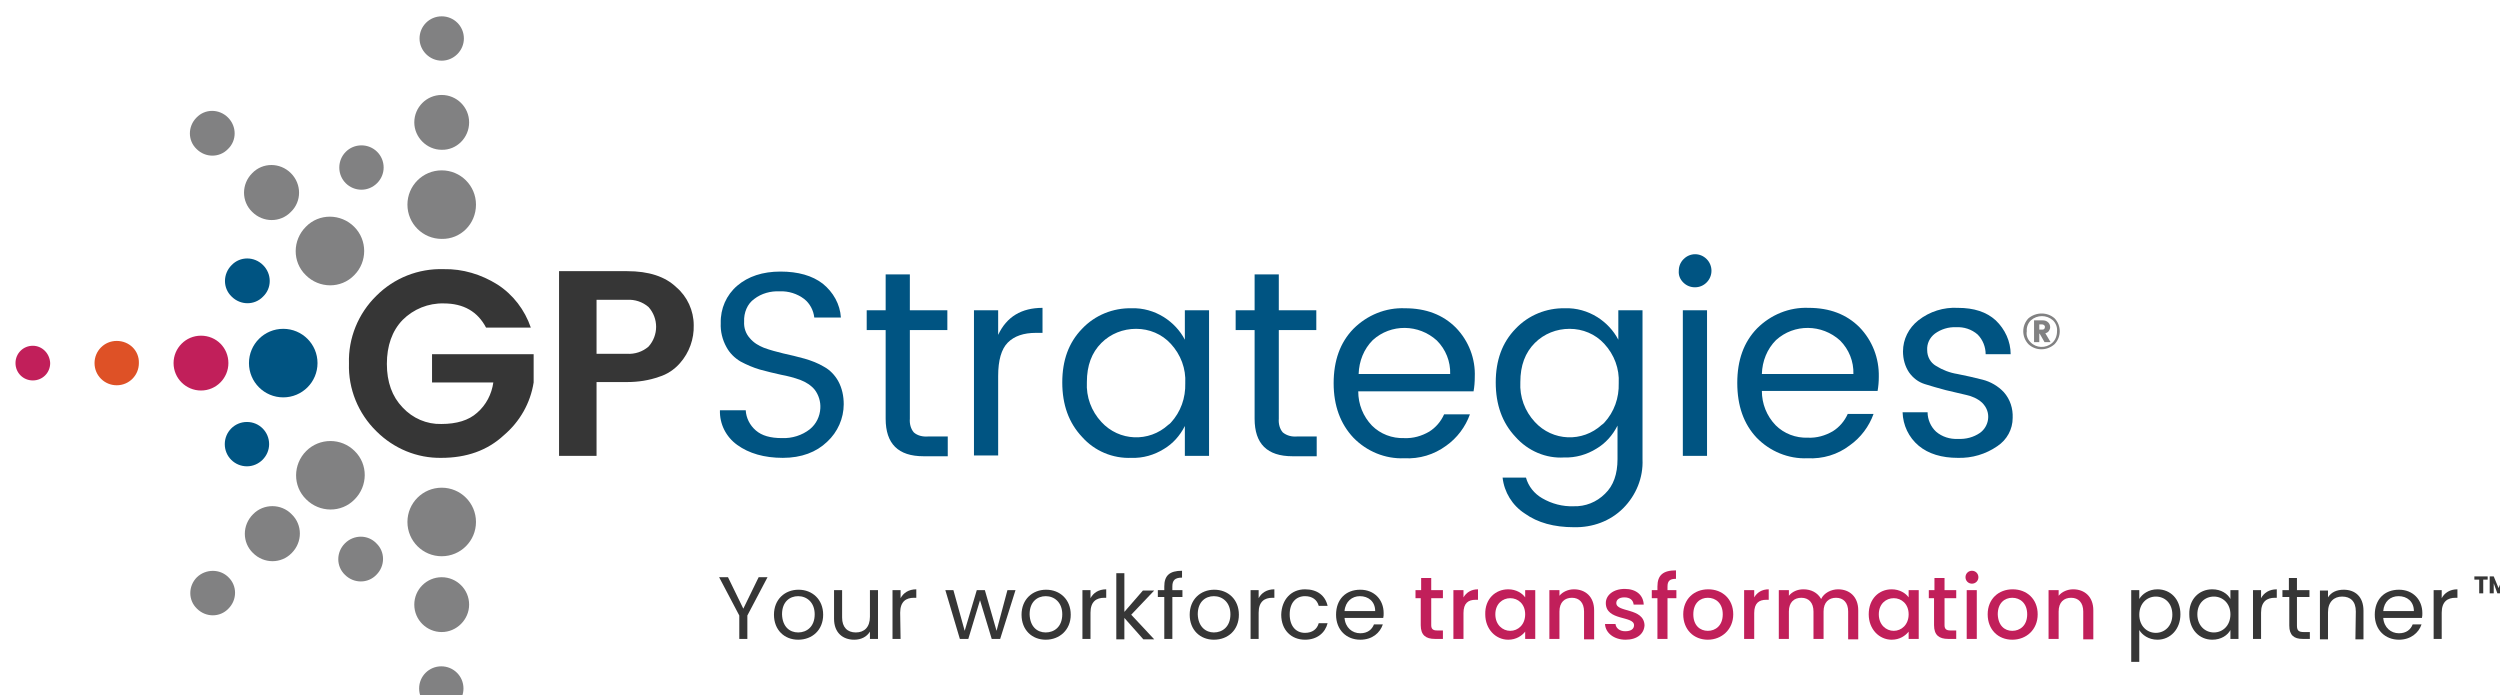 <?xml version="1.0" encoding="UTF-8" standalone="no"?>
<!-- Generator: Adobe Illustrator 24.1.2, SVG Export Plug-In . SVG Version: 6.00 Build 0)  -->

<svg
   xmlns:dc="http://purl.org/dc/elements/1.1/"
   xmlns:cc="http://creativecommons.org/ns#"
   xmlns:rdf="http://www.w3.org/1999/02/22-rdf-syntax-ns#"
   xmlns:svg="http://www.w3.org/2000/svg"
   xmlns="http://www.w3.org/2000/svg"
   xmlns:sodipodi="http://sodipodi.sourceforge.net/DTD/sodipodi-0.dtd"
   xmlns:inkscape="http://www.inkscape.org/namespaces/inkscape"
   version="1.1"
   id="Layer_1"
   x="0px"
   y="0px"
   viewBox="0 0 620 172.4"
   style="enable-background:new 0 0 620 172.4;"
   xml:space="preserve"
   sodipodi:docname="GP_Strategies_logo_2021.svg"
   inkscape:version="0.92.3 (2405546, 2018-03-11)"><defs
   id="defs153" /><sodipodi:namedview
   pagecolor="#ffffff"
   bordercolor="#666666"
   borderopacity="1"
   objecttolerance="10"
   gridtolerance="10"
   guidetolerance="10"
   inkscape:pageopacity="0"
   inkscape:pageshadow="2"
   inkscape:window-width="1920"
   inkscape:window-height="1017"
   id="namedview151"
   showgrid="false"
   inkscape:zoom="0.50645161"
   inkscape:cx="310"
   inkscape:cy="86.199997"
   inkscape:window-x="-8"
   inkscape:window-y="-8"
   inkscape:window-maximized="1"
   inkscape:current-layer="Layer_1" />
<style
   type="text/css"
   id="style2">
	.st0{fill:#005482;}
	.st1{fill:#C11F5A;}
	.st2{fill:#DE5126;}
	.st3{fill:#818182;}
	.st4{fill:#363636;}
</style>
<g
   id="Layer_2_1_"
   transform="translate(3.643,3.949)">
	<g
   id="Layer_1-2">
		<path
   class="st0"
   d="m 66.6,77.6 c -4.7,0 -8.5,3.8 -8.5,8.5 0,4.7 3.8,8.5 8.5,8.5 4.7,0 8.5,-3.8 8.5,-8.5 v 0 c 0,-4.7 -3.8,-8.5 -8.5,-8.5 z"
   id="path4"
   inkscape:connector-curvature="0"
   style="fill:#005482" />
		<path
   class="st1"
   d="m 46.2,79.3 c -3.8,0 -6.8,3.1 -6.8,6.8 0,3.8 3.1,6.8 6.8,6.8 3.8,0 6.8,-3.1 6.8,-6.8 v 0 c 0,-3.8 -3,-6.8 -6.8,-6.8 z"
   id="path6"
   inkscape:connector-curvature="0"
   style="fill:#c11f5a" />
		<path
   class="st2"
   d="m 25.3,80.6 c -3.1,0 -5.5,2.5 -5.5,5.5 0,3.1 2.5,5.5 5.5,5.5 3.1,0 5.5,-2.5 5.5,-5.5 v 0 C 30.9,83 28.4,80.6 25.3,80.6 Z"
   id="path8"
   inkscape:connector-curvature="0"
   style="fill:#de5126" />
		<path
   class="st1"
   d="m 4.5,81.8 c -2.4,0 -4.3,1.9 -4.3,4.3 0,2.4 1.9,4.3 4.3,4.3 2.4,0 4.3,-1.9 4.3,-4.3 v 0 C 8.7,83.7 6.8,81.8 4.5,81.8 Z"
   id="path10"
   inkscape:connector-curvature="0"
   style="fill:#c11f5a" />
		<path
   class="st0"
   d="m 61.6,61.8 c -2.2,-2.2 -5.7,-2.2 -7.8,0 -2.2,2.2 -2.2,5.7 0,7.8 2.2,2.2 5.7,2.2 7.8,0 2.2,-2.1 2.2,-5.6 0,-7.8 z"
   id="path12"
   inkscape:connector-curvature="0"
   style="fill:#005482" />
		<path
   class="st0"
   d="m 57.6,100.7 c -3.1,0 -5.5,2.5 -5.5,5.5 0,3.1 2.5,5.5 5.5,5.5 3,0 5.5,-2.5 5.5,-5.5 0,-3 -2.4,-5.5 -5.5,-5.5 z"
   id="path14"
   inkscape:connector-curvature="0"
   style="fill:#005482" />
		<path
   class="st3"
   d="m 114.4,46.8 c 0,-4.7 -3.8,-8.5 -8.5,-8.5 -4.7,0 -8.5,3.8 -8.5,8.5 0,4.7 3.8,8.5 8.5,8.5 v 0 c 4.7,0.1 8.5,-3.7 8.5,-8.5 0,0.1 0,0.1 0,0 z"
   id="path16"
   inkscape:connector-curvature="0"
   style="fill:#818182" />
		<path
   class="st3"
   d="m 84.2,52.3 c -3.3,-3.3 -8.7,-3.4 -12,0 -3.3,3.3 -3.4,8.7 0,12 3.3,3.3 8.7,3.4 12,0 v 0 c 3.3,-3.3 3.3,-8.7 0,-12 z"
   id="path18"
   inkscape:connector-curvature="0"
   style="fill:#818182" />
		<path
   class="st3"
   d="m 72.3,107.9 c -3.3,3.3 -3.4,8.7 0,12 3.3,3.3 8.7,3.4 12,0 3.3,-3.3 3.4,-8.7 0,-12 v 0 c -3.3,-3.3 -8.7,-3.3 -12,0 z"
   id="path20"
   inkscape:connector-curvature="0"
   style="fill:#818182" />
		<path
   class="st3"
   d="m 97.4,125.5 c 0,4.7 3.8,8.5 8.5,8.5 4.7,0 8.5,-3.8 8.5,-8.5 0,-4.7 -3.8,-8.5 -8.5,-8.5 v 0 c -4.7,0 -8.5,3.8 -8.5,8.5 z"
   id="path22"
   inkscape:connector-curvature="0"
   style="fill:#818182" />
		<path
   class="st3"
   d="m 99.1,146 c 0,3.8 3.1,6.8 6.8,6.8 3.7,0 6.8,-3.1 6.8,-6.8 0,-3.8 -3.1,-6.8 -6.8,-6.8 -3.7,0 -6.8,3 -6.8,6.8 z"
   id="path24"
   inkscape:connector-curvature="0"
   style="fill:#818182" />
		<path
   class="st3"
   d="m 100.3,166.8 c 0,3.1 2.5,5.5 5.5,5.5 3.1,0 5.5,-2.5 5.5,-5.5 0,-3.1 -2.5,-5.5 -5.5,-5.5 v 0 c -3,0 -5.5,2.4 -5.5,5.5 z"
   id="path26"
   inkscape:connector-curvature="0"
   style="fill:#818182" />
		<path
   class="st3"
   d="m 112.7,26.4 c 0,-3.8 -3.1,-6.8 -6.8,-6.8 -3.8,0 -6.8,3.1 -6.8,6.8 0,3.7 3.1,6.8 6.8,6.8 3.7,0.1 6.8,-3 6.8,-6.8 z"
   id="path28"
   inkscape:connector-curvature="0"
   style="fill:#818182" />
		<path
   class="st3"
   d="m 91.5,37.6 c 0,-3.1 -2.5,-5.5 -5.5,-5.5 -3.1,0 -5.5,2.5 -5.5,5.5 0,3.1 2.5,5.5 5.5,5.5 3,0 5.5,-2.5 5.5,-5.5 z"
   id="path30"
   inkscape:connector-curvature="0"
   style="fill:#818182" />
		<path
   class="st3"
   d="m 111.4,5.6 c 0,-3.1 -2.5,-5.5 -5.5,-5.5 -3.1,0 -5.5,2.5 -5.5,5.5 0,3 2.5,5.5 5.5,5.5 3,0 5.5,-2.5 5.5,-5.5 z"
   id="path32"
   inkscape:connector-curvature="0"
   style="fill:#818182" />
		<path
   class="st3"
   d="m 68.5,39 c -2.7,-2.7 -7,-2.7 -9.6,0 -2.7,2.7 -2.7,7 0,9.6 2.7,2.7 7,2.7 9.6,0 v 0 c 2.7,-2.6 2.7,-6.9 0,-9.6 z"
   id="path34"
   inkscape:connector-curvature="0"
   style="fill:#818182" />
		<path
   class="st3"
   d="m 52.9,25.2 c -2.2,-2.2 -5.7,-2.2 -7.8,0 -2.2,2.2 -2.2,5.7 0,7.8 2.2,2.2 5.7,2.2 7.8,0 v 0 c 2.2,-2.1 2.2,-5.6 0,-7.8 0,0.1 0,0 0,0 z"
   id="path36"
   inkscape:connector-curvature="0"
   style="fill:#818182" />
		<path
   class="st3"
   d="m 59.1,123.6 c -2.7,2.7 -2.7,7 0,9.6 2.7,2.7 7,2.7 9.6,0 2.7,-2.7 2.7,-7 0,-9.6 -2.6,-2.7 -7,-2.7 -9.6,0 z"
   id="path38"
   inkscape:connector-curvature="0"
   style="fill:#818182" />
		<path
   class="st3"
   d="m 45.2,139.2 c -2.2,2.2 -2.2,5.7 0,7.8 2.2,2.2 5.7,2.2 7.8,0 2.2,-2.2 2.2,-5.7 0,-7.8 v 0 c -2.1,-2.1 -5.6,-2.1 -7.8,0 z"
   id="path40"
   inkscape:connector-curvature="0"
   style="fill:#818182" />
		<path
   class="st3"
   d="m 81.9,130.8 c -2.2,2.2 -2.2,5.7 0,7.8 2.2,2.2 5.7,2.2 7.8,0 2.2,-2.2 2.2,-5.7 0,-7.8 v 0 c -2.1,-2.2 -5.6,-2.2 -7.8,0 0.1,0 0.1,0 0,0 z"
   id="path42"
   inkscape:connector-curvature="0"
   style="fill:#818182" />
		<path
   class="st4"
   d="m 89.7,103 c -4.5,-4.4 -7,-10.5 -6.8,-16.8 -0.2,-6.3 2.3,-12.4 6.8,-16.8 4.4,-4.4 10.4,-6.8 16.7,-6.6 4.7,-0.1 9.3,1.3 13.3,3.8 3.9,2.5 6.8,6.3 8.3,10.7 h -11.1 c -2.1,-4 -5.6,-6 -10.5,-6 -3.8,-0.1 -7.5,1.4 -10.2,4.1 -2.6,2.7 -3.9,6.4 -3.9,10.9 0,4.5 1.3,8.1 3.9,10.8 2.5,2.7 6,4.2 9.6,4.1 3.8,0 6.8,-0.9 8.9,-2.8 2.2,-1.9 3.6,-4.6 4,-7.5 h -15.2 v -7 h 25.2 v 7 c -0.8,5.1 -3.4,9.7 -7.4,13.1 -4.1,3.8 -9.3,5.6 -15.5,5.6 -6,0.1 -11.8,-2.3 -16.1,-6.6 z"
   id="path44"
   inkscape:connector-curvature="0"
   style="fill:#363636" />
		<path
   class="st4"
   d="m 165,86.1 c -1.4,1.6 -3.2,2.8 -5.2,3.4 -2.5,0.9 -5.2,1.3 -7.9,1.3 h -7.6 v 18.3 H 135 V 63.3 h 16.9 c 5.3,0 9.4,1.3 12.2,4 2.7,2.3 4.3,5.8 4.3,9.4 0.1,3.4 -1.1,6.8 -3.4,9.4 z m -20.7,-2.3 h 7.6 c 1.9,0.1 3.8,-0.5 5.3,-1.8 2.5,-2.8 2.5,-7 0,-9.8 -1.5,-1.3 -3.4,-1.9 -5.3,-1.8 h -7.6 z"
   id="path46"
   inkscape:connector-curvature="0"
   style="fill:#363636" />
		<path
   class="st0"
   d="m 180.9,75.8 c -0.1,1.5 0.4,3 1.4,4.1 0.9,1.1 2.2,1.9 3.5,2.4 1.6,0.6 3.2,1 4.8,1.4 1.8,0.4 3.5,0.8 5.3,1.3 1.7,0.5 3.3,1.1 4.8,2 1.5,0.8 2.7,2.1 3.5,3.5 1,1.8 1.4,3.8 1.4,5.8 0,3.5 -1.5,6.9 -4.1,9.3 -2.7,2.6 -6.4,4 -11,4 -4.6,0 -8.4,-1.1 -11.3,-3.2 -2.8,-2 -4.4,-5.2 -4.3,-8.6 h 6.4 c 0.1,1.9 1,3.7 2.5,5 1.5,1.3 3.6,1.9 6.5,1.9 2.5,0.1 5,-0.7 6.9,-2.2 1.6,-1.3 2.5,-3.2 2.6,-5.2 0.1,-1.6 -0.4,-3.3 -1.4,-4.6 -0.9,-1.1 -2.2,-1.9 -3.5,-2.4 -1.6,-0.6 -3.2,-1 -4.8,-1.3 -1.8,-0.4 -3.5,-0.8 -5.3,-1.3 -1.7,-0.5 -3.3,-1.2 -4.8,-2 -1.5,-0.9 -2.7,-2.1 -3.5,-3.6 -1,-1.8 -1.5,-3.9 -1.4,-5.9 -0.1,-3.6 1.4,-7 4.1,-9.3 2.7,-2.3 6.3,-3.5 10.7,-3.5 4.4,0 7.9,1 10.5,3 2.6,2.1 4.3,5.1 4.5,8.4 h -6.6 c -0.2,-1.8 -1.1,-3.5 -2.5,-4.6 -1.7,-1.3 -3.9,-2 -6.1,-1.9 -2.2,-0.1 -4.5,0.5 -6.3,1.9 -1.7,1.2 -2.6,3.4 -2.5,5.6 z"
   id="path48"
   inkscape:connector-curvature="0"
   style="fill:#005482" />
		<path
   class="st0"
   d="m 226.5,104.3 h 4.9 v 4.9 h -6 c -6.3,0 -9.4,-3.1 -9.4,-9.3 v -22 h -4.7 V 73 h 4.7 v -8.9 h 6 V 73 h 9.3 v 4.9 H 222 v 22 c -0.1,1.2 0.2,2.5 1,3.4 0.9,0.8 2.2,1.1 3.5,1 z"
   id="path50"
   inkscape:connector-curvature="0"
   style="fill:#005482" />
		<path
   class="st0"
   d="m 243.9,73 v 6.1 c 2.1,-4.5 5.8,-6.7 11,-6.7 v 6.2 h -1.6 c -3.1,0 -5.4,0.8 -7,2.4 -1.6,1.6 -2.4,4.4 -2.4,8.3 V 109 h -6 V 73 Z"
   id="path52"
   inkscape:connector-curvature="0"
   style="fill:#005482" />
		<path
   class="st0"
   d="m 264.7,104.4 c -3.3,-3.5 -4.9,-8 -4.9,-13.5 0,-5.5 1.6,-9.9 4.9,-13.3 3.2,-3.4 7.7,-5.2 12.3,-5.1 2.8,-0.1 5.6,0.7 8,2.2 2.2,1.4 4,3.3 5.2,5.6 V 73 h 6 v 36.1 h -6 v -7.4 c -1.2,2.4 -3,4.4 -5.2,5.7 -2.4,1.5 -5.2,2.3 -8,2.2 -4.7,0.2 -9.2,-1.7 -12.3,-5.2 z m 22,-3.5 c 2.5,-2.7 3.7,-6.2 3.6,-9.8 0.2,-3.6 -1.1,-7.1 -3.6,-9.8 -2.2,-2.4 -5.3,-3.7 -8.6,-3.7 -3.2,0 -6.3,1.2 -8.6,3.5 -2.4,2.4 -3.6,5.6 -3.6,9.7 -0.2,3.7 1.1,7.2 3.6,9.9 4.4,4.8 11.8,5.1 16.6,0.7 0.2,-0.1 0.4,-0.3 0.6,-0.5 z"
   id="path54"
   inkscape:connector-curvature="0"
   style="fill:#005482" />
		<path
   class="st0"
   d="m 318,104.3 h 4.9 v 4.9 h -6 c -6.3,0 -9.4,-3.1 -9.4,-9.3 v -22 h -4.7 V 73 h 4.7 v -8.9 h 6 V 73 h 9.3 v 4.9 h -9.3 v 22 c -0.1,1.2 0.2,2.5 1,3.4 1,0.8 2.2,1.1 3.5,1 z"
   id="path56"
   inkscape:connector-curvature="0"
   style="fill:#005482" />
		<path
   class="st0"
   d="m 344.6,109.7 c -4.7,0.2 -9.3,-1.7 -12.6,-5.1 -3.2,-3.4 -4.9,-7.9 -4.9,-13.5 0,-5.6 1.6,-10.1 4.9,-13.5 3.4,-3.4 8,-5.3 12.8,-5.1 5.2,0 9.4,1.6 12.6,4.8 3.2,3.3 4.9,7.7 4.7,12.3 0,1.2 -0.1,2.4 -0.3,3.5 h -28.6 c 0,3.2 1.2,6.2 3.4,8.5 2.1,2.1 5,3.2 8,3.1 2.2,0.1 4.3,-0.5 6.2,-1.6 1.6,-1 2.9,-2.5 3.7,-4.3 h 6.4 c -1.1,3.1 -3.2,5.9 -5.9,7.8 -3,2.2 -6.6,3.3 -10.4,3.1 z m 8.1,-29.2 c -4.5,-4.1 -11.4,-4.2 -15.9,-0.1 -2.2,2.2 -3.4,5.2 -3.5,8.4 H 356 c 0.1,-3.1 -1.1,-6.1 -3.3,-8.3 z"
   id="path58"
   inkscape:connector-curvature="0"
   style="fill:#005482" />
		<path
   class="st0"
   d="m 372.2,104.4 c -3.3,-3.5 -4.9,-8 -4.9,-13.5 0,-5.5 1.6,-9.9 4.9,-13.3 3.2,-3.4 7.7,-5.2 12.3,-5.1 2.8,-0.1 5.6,0.7 8,2.2 2.2,1.4 4,3.3 5.2,5.6 V 73 h 6 v 37 c 0.2,4.5 -1.6,8.9 -4.8,12.1 -3.2,3.2 -7.6,4.8 -12.2,4.7 -4.9,0 -9,-1.1 -12.2,-3.4 -3.1,-2 -5.1,-5.3 -5.5,-8.9 h 5.8 c 0.6,2.2 2.1,4 4,5.1 2.4,1.4 5.1,2.1 7.8,2 2.9,0.1 5.7,-1 7.8,-3.1 2.1,-2 3.1,-4.9 3.1,-8.6 v -8.3 c -1.2,2.4 -3,4.4 -5.2,5.7 -2.4,1.5 -5.2,2.3 -8,2.2 -4.5,0.3 -9,-1.6 -12.1,-5.1 z m 22,-3.5 c 2.5,-2.7 3.7,-6.2 3.6,-9.8 0.2,-3.6 -1.1,-7.1 -3.6,-9.8 -2.2,-2.4 -5.3,-3.7 -8.6,-3.7 -3.2,0 -6.3,1.2 -8.6,3.5 -2.4,2.4 -3.6,5.6 -3.6,9.7 -0.2,3.7 1.1,7.2 3.6,9.9 4.4,4.8 11.8,5.1 16.6,0.7 0.2,-0.1 0.4,-0.3 0.6,-0.5 z"
   id="path60"
   inkscape:connector-curvature="0"
   style="fill:#005482" />
		<path
   class="st0"
   d="m 419.6,66.1 c -0.8,0.8 -1.8,1.2 -2.9,1.2 -1.1,0 -2.1,-0.4 -2.9,-1.2 -0.8,-0.8 -1.2,-1.8 -1.1,-2.9 0,-1.1 0.4,-2.1 1.2,-2.9 1.6,-1.6 4.1,-1.6 5.7,0 1.6,1.6 1.6,4.2 0,5.8 z m -5.9,43 V 73 h 6 v 36.1 z"
   id="path62"
   inkscape:connector-curvature="0"
   style="fill:#005482" />
		<path
   class="st0"
   d="m 444.6,109.7 c -4.7,0.2 -9.3,-1.7 -12.6,-5.1 -3.2,-3.4 -4.8,-7.9 -4.8,-13.6 0,-5.6 1.6,-10.1 4.9,-13.5 3.4,-3.4 8,-5.3 12.8,-5.1 5.2,0 9.4,1.6 12.6,4.8 3.2,3.3 4.9,7.7 4.8,12.3 0,1.2 -0.1,2.4 -0.3,3.5 h -28.7 c 0,3.2 1.2,6.2 3.4,8.5 2.1,2.1 5,3.2 8,3.1 2.2,0.1 4.3,-0.5 6.2,-1.6 1.6,-1 2.9,-2.5 3.7,-4.3 h 6.4 c -1.1,3.1 -3.2,5.9 -5.9,7.8 -3,2.3 -6.7,3.4 -10.5,3.2 z m 8.1,-29.2 c -4.5,-4.1 -11.4,-4.2 -15.9,-0.1 -2.2,2.2 -3.4,5.2 -3.5,8.4 H 456 c 0.1,-3.1 -1.1,-6.1 -3.3,-8.3 z"
   id="path64"
   inkscape:connector-curvature="0"
   style="fill:#005482" />
		<path
   class="st0"
   d="m 468.3,83.2 c 0,-3 1.4,-5.8 3.8,-7.7 2.8,-2.2 6.3,-3.3 9.8,-3.1 4,0 7.1,1 9.4,3.1 2.3,2.2 3.7,5.2 3.7,8.4 h -6.2 c 0,-1.8 -0.7,-3.6 -2,-4.9 -1.5,-1.3 -3.4,-1.9 -5.3,-1.8 -1.9,-0.1 -3.8,0.5 -5.3,1.6 -1.3,1 -2,2.5 -1.9,4.1 0,1.6 0.8,3.1 2.2,3.9 1.6,1 3.4,1.7 5.3,2 2.1,0.4 4.2,0.9 6.2,1.4 2,0.5 3.9,1.6 5.3,3.1 1.6,1.8 2.3,4.1 2.2,6.4 0,2.8 -1.4,5.4 -3.8,7 -2.9,2 -6.3,3 -9.8,2.9 -4,0 -7.3,-1 -9.7,-3 -2.5,-2.1 -3.9,-5.1 -4,-8.3 h 6.2 c 0,1.8 0.8,3.6 2.1,4.8 1.5,1.3 3.5,1.9 5.4,1.8 2,0.1 3.9,-0.4 5.5,-1.5 2.2,-1.6 2.7,-4.7 1.1,-6.8 -0.2,-0.3 -0.4,-0.5 -0.6,-0.7 -1.1,-1 -2.5,-1.6 -3.9,-1.9 -1.6,-0.4 -3.3,-0.8 -5.1,-1.2 -1.9,-0.5 -3.6,-1 -5.2,-1.5 -1.6,-0.5 -2.9,-1.5 -3.9,-2.9 -1,-1.5 -1.5,-3.3 -1.5,-5.2 z"
   id="path66"
   inkscape:connector-curvature="0"
   style="fill:#005482" />
		<path
   class="st3"
   d="m 499.4,75 c 1.9,-1.6 4.7,-1.6 6.5,0 1.7,1.8 1.7,4.6 0,6.4 -1.9,1.7 -4.7,1.7 -6.5,0 -1.7,-1.8 -1.7,-4.6 0,-6.4 z m 0.5,5.9 c 1.4,1.5 3.8,1.6 5.4,0.2 0.8,-0.7 1.2,-1.8 1.2,-2.9 0.1,-1 -0.3,-2 -1,-2.7 -1.6,-1.4 -3.9,-1.4 -5.5,0 -0.7,0.7 -1.1,1.7 -1,2.7 -0.2,1 0.2,2 0.9,2.7 z m 0.9,-5.4 h 2.1 c 0.5,0 1,0.1 1.4,0.5 0.3,0.3 0.5,0.7 0.5,1.2 0,0.3 -0.1,0.6 -0.3,0.9 -0.2,0.3 -0.5,0.5 -0.9,0.6 l 1.3,2.2 h -1.5 l -1.2,-2.1 h -0.1 v 2.1 h -1.3 z m 1.3,1 v 1.3 h 0.8 c 0.4,0 0.6,-0.3 0.6,-0.7 0,-0.2 -0.1,-0.3 -0.2,-0.4 -0.1,-0.1 -0.3,-0.2 -0.5,-0.2 0,0 -0.7,0 -0.7,0 z"
   id="path68"
   inkscape:connector-curvature="0"
   style="fill:#818182" />
	</g>
</g>
<g
   id="g148"
   transform="translate(3.643,3.949)">
	<g
   id="g140">
		<path
   class="st4"
   d="m 174.7,139.2 h 2.2 l 3.8,7.8 3.8,-7.8 h 2.2 l -5,9.5 v 5.8 h -2 v -5.8 z"
   id="path72"
   inkscape:connector-curvature="0"
   style="fill:#363636" />
		<path
   class="st4"
   d="m 194.3,154.7 c -3.4,0 -6,-2.4 -6,-6.2 0,-3.8 2.7,-6.2 6.1,-6.2 3.4,0 6.1,2.4 6.1,6.2 0,3.8 -2.7,6.2 -6.2,6.2 z m 0,-1.8 c 2.1,0 4.1,-1.4 4.1,-4.5 0,-3 -2,-4.5 -4.1,-4.5 -2.1,0 -4,1.4 -4,4.5 0.1,3.1 1.9,4.5 4,4.5 z"
   id="path74"
   inkscape:connector-curvature="0"
   style="fill:#363636" />
		<path
   class="st4"
   d="m 214.1,154.5 h -2 v -1.8 c -0.8,1.3 -2.2,2 -3.9,2 -2.8,0 -5,-1.7 -5,-5.2 v -7.1 h 2 v 6.8 c 0,2.4 1.3,3.7 3.4,3.7 2.1,0 3.5,-1.3 3.5,-3.9 v -6.6 h 2 z"
   id="path76"
   inkscape:connector-curvature="0"
   style="fill:#363636" />
		<path
   class="st4"
   d="m 219.7,154.5 h -2 v -12.1 h 2 v 2 c 0.7,-1.3 2,-2.2 3.9,-2.2 v 2.1 H 223 c -1.9,0 -3.4,0.9 -3.4,3.7 z"
   id="path78"
   inkscape:connector-curvature="0"
   style="fill:#363636" />
		<path
   class="st4"
   d="m 230.8,142.4 h 2 l 2.8,10.1 3,-10.1 h 2 l 2.9,10.1 2.7,-10.1 h 2 l -3.8,12.1 h -2.1 l -2.9,-9.6 -2.9,9.6 h -2.1 z"
   id="path80"
   inkscape:connector-curvature="0"
   style="fill:#363636" />
		<path
   class="st4"
   d="m 255.7,154.7 c -3.4,0 -6,-2.4 -6,-6.2 0,-3.8 2.7,-6.2 6.1,-6.2 3.4,0 6.1,2.4 6.1,6.2 0,3.8 -2.8,6.2 -6.2,6.2 z m 0,-1.8 c 2.1,0 4.1,-1.4 4.1,-4.5 0,-3 -2,-4.5 -4.1,-4.5 -2.1,0 -4,1.4 -4,4.5 0.1,3.1 1.9,4.5 4,4.5 z"
   id="path82"
   inkscape:connector-curvature="0"
   style="fill:#363636" />
		<path
   class="st4"
   d="m 266.8,154.5 h -2 v -12.1 h 2 v 2 c 0.7,-1.3 2,-2.2 3.9,-2.2 v 2.1 h -0.5 c -1.9,0 -3.4,0.9 -3.4,3.7 z"
   id="path84"
   inkscape:connector-curvature="0"
   style="fill:#363636" />
		<path
   class="st4"
   d="m 273.2,138.2 h 2 v 9.6 l 4.6,-5.3 h 2.8 l -5.7,6 5.7,6.1 h -2.7 l -4.7,-5.3 v 5.3 h -2 z"
   id="path86"
   inkscape:connector-curvature="0"
   style="fill:#363636" />
		<path
   class="st4"
   d="m 285.1,144.1 h -1.6 v -1.7 h 1.6 v -0.9 c 0,-2.7 1.3,-3.9 4.4,-3.9 v 1.7 c -1.8,0 -2.4,0.7 -2.4,2.2 v 0.9 h 2.5 v 1.7 h -2.5 v 10.4 h -2 z"
   id="path88"
   inkscape:connector-curvature="0"
   style="fill:#363636" />
		<path
   class="st4"
   d="m 297.4,154.7 c -3.4,0 -6,-2.4 -6,-6.2 0,-3.8 2.7,-6.2 6.1,-6.2 3.4,0 6.1,2.4 6.1,6.2 0,3.8 -2.7,6.2 -6.2,6.2 z m 0,-1.8 c 2.1,0 4.1,-1.4 4.1,-4.5 0,-3 -2,-4.5 -4.1,-4.5 -2.1,0 -4,1.4 -4,4.5 0.1,3.1 2,4.5 4,4.5 z"
   id="path90"
   inkscape:connector-curvature="0"
   style="fill:#363636" />
		<path
   class="st4"
   d="m 308.5,154.5 h -2 v -12.1 h 2 v 2 c 0.7,-1.3 2,-2.2 3.9,-2.2 v 2.1 h -0.5 c -1.9,0 -3.4,0.9 -3.4,3.7 z"
   id="path92"
   inkscape:connector-curvature="0"
   style="fill:#363636" />
		<path
   class="st4"
   d="m 320,142.2 c 3,0 5,1.5 5.6,4.1 h -2.2 c -0.4,-1.5 -1.6,-2.4 -3.4,-2.4 -2.2,0 -3.8,1.6 -3.8,4.5 0,3 1.6,4.6 3.8,4.6 1.8,0 3,-0.9 3.4,-2.4 h 2.2 c -0.6,2.4 -2.6,4.1 -5.6,4.1 -3.4,0 -5.9,-2.4 -5.9,-6.2 0.1,-3.8 2.5,-6.3 5.9,-6.3 z"
   id="path94"
   inkscape:connector-curvature="0"
   style="fill:#363636" />
		<path
   class="st4"
   d="m 333.7,154.7 c -3.4,0 -6,-2.4 -6,-6.2 0,-3.8 2.4,-6.2 6,-6.2 3.5,0 5.8,2.5 5.8,5.8 0,0.4 0,0.8 -0.1,1.2 h -9.6 c 0.2,2.4 1.9,3.8 3.9,3.8 1.8,0 2.9,-0.9 3.4,-2.2 h 2.2 c -0.7,2.1 -2.6,3.8 -5.6,3.8 z m -3.9,-7.1 h 7.6 c 0,-2.4 -1.7,-3.7 -3.8,-3.7 -1.9,0 -3.6,1.3 -3.8,3.7 z"
   id="path96"
   inkscape:connector-curvature="0"
   style="fill:#363636" />
		<path
   class="st1"
   d="m 348.8,144.4 h -1.4 v -2 h 1.4 v -3 h 2.5 v 3 h 2.9 v 2 h -2.9 v 6.7 c 0,0.9 0.4,1.3 1.4,1.3 h 1.5 v 2.1 h -2 c -2.2,0 -3.5,-0.9 -3.5,-3.4 v -6.7 z"
   id="path98"
   inkscape:connector-curvature="0"
   style="fill:#c11f5a" />
		<path
   class="st1"
   d="m 359.3,154.5 h -2.5 v -12.1 h 2.5 v 1.8 c 0.7,-1.2 1.9,-2 3.6,-2 v 2.6 h -0.6 c -1.8,0 -3,0.8 -3,3.3 z"
   id="path100"
   inkscape:connector-curvature="0"
   style="fill:#c11f5a" />
		<path
   class="st1"
   d="m 370.4,142.2 c 2,0 3.5,1 4.2,2 v -1.8 h 2.5 v 12.1 h -2.5 v -1.8 c -0.8,1 -2.2,2 -4.2,2 -3.1,0 -5.7,-2.6 -5.7,-6.3 -0.1,-3.8 2.5,-6.2 5.7,-6.2 z m 0.5,2.2 c -1.9,0 -3.7,1.4 -3.7,4 0,2.6 1.8,4.1 3.7,4.1 1.9,0 3.7,-1.5 3.7,-4.1 0,-2.6 -1.8,-4 -3.7,-4 z"
   id="path102"
   inkscape:connector-curvature="0"
   style="fill:#c11f5a" />
		<path
   class="st1"
   d="m 389.2,147.7 c 0,-2.2 -1.2,-3.4 -3,-3.4 -1.8,0 -3.1,1.1 -3.1,3.4 v 6.8 h -2.5 v -12.1 h 2.5 v 1.4 c 0.8,-1 2.2,-1.6 3.6,-1.6 2.8,0 5,1.8 5,5.2 v 7.2 h -2.5 z"
   id="path104"
   inkscape:connector-curvature="0"
   style="fill:#c11f5a" />
		<path
   class="st1"
   d="m 399.5,154.7 c -2.9,0 -5,-1.7 -5.1,-3.9 h 2.6 c 0.1,1 1,1.8 2.4,1.8 1.5,0 2.2,-0.6 2.2,-1.5 0,-2.4 -7,-1 -7,-5.5 0,-1.9 1.8,-3.5 4.7,-3.5 2.8,0 4.6,1.5 4.7,3.9 h -2.5 c -0.1,-1.1 -0.9,-1.8 -2.3,-1.8 -1.3,0 -2,0.6 -2,1.4 0,2.4 6.8,1.1 7,5.5 -0.1,2.1 -1.8,3.6 -4.7,3.6 z"
   id="path106"
   inkscape:connector-curvature="0"
   style="fill:#c11f5a" />
		<path
   class="st1"
   d="M 407.4,144.4 H 406 v -2 h 1.4 v -0.9 c 0,-2.8 1.4,-4 4.6,-4 v 2.1 c -1.5,0 -2.1,0.5 -2.1,1.9 v 0.9 h 2.2 v 2 h -2.2 v 10.1 h -2.5 z"
   id="path108"
   inkscape:connector-curvature="0"
   style="fill:#c11f5a" />
		<path
   class="st1"
   d="m 419.9,154.7 c -3.5,0 -6.1,-2.5 -6.1,-6.3 0,-3.8 2.7,-6.2 6.2,-6.2 3.5,0 6.2,2.4 6.2,6.2 0,3.8 -2.9,6.3 -6.3,6.3 z m 0,-2.2 c 1.9,0 3.7,-1.3 3.7,-4.1 0,-2.8 -1.8,-4.1 -3.7,-4.1 -1.9,0 -3.6,1.3 -3.6,4.1 0,2.8 1.7,4.1 3.6,4.1 z"
   id="path110"
   inkscape:connector-curvature="0"
   style="fill:#c11f5a" />
		<path
   class="st1"
   d="m 431.4,154.5 h -2.5 v -12.1 h 2.5 v 1.8 c 0.7,-1.2 1.9,-2 3.6,-2 v 2.6 h -0.6 c -1.8,0 -3,0.8 -3,3.3 z"
   id="path112"
   inkscape:connector-curvature="0"
   style="fill:#c11f5a" />
		<path
   class="st1"
   d="m 454.7,147.7 c 0,-2.2 -1.2,-3.4 -3,-3.4 -1.8,0 -3.1,1.1 -3.1,3.4 v 6.8 h -2.5 v -6.8 c 0,-2.2 -1.2,-3.4 -3,-3.4 -1.8,0 -3.1,1.1 -3.1,3.4 v 6.8 h -2.5 v -12.1 h 2.5 v 1.4 c 0.8,-1 2.1,-1.6 3.6,-1.6 1.9,0 3.5,0.8 4.4,2.4 0.7,-1.5 2.5,-2.4 4.2,-2.4 2.8,0 5,1.8 5,5.2 v 7.2 h -2.5 z"
   id="path114"
   inkscape:connector-curvature="0"
   style="fill:#c11f5a" />
		<path
   class="st1"
   d="m 465.5,142.2 c 2,0 3.5,1 4.2,2 v -1.8 h 2.5 v 12.1 h -2.5 v -1.8 c -0.8,1 -2.2,2 -4.2,2 -3.1,0 -5.7,-2.6 -5.7,-6.3 0,-3.8 2.5,-6.2 5.7,-6.2 z m 0.5,2.2 c -1.9,0 -3.7,1.4 -3.7,4 0,2.6 1.8,4.1 3.7,4.1 1.9,0 3.7,-1.5 3.7,-4.1 0,-2.6 -1.8,-4 -3.7,-4 z"
   id="path116"
   inkscape:connector-curvature="0"
   style="fill:#c11f5a" />
		<path
   class="st1"
   d="m 476.1,144.4 h -1.4 v -2 h 1.4 v -3 h 2.5 v 3 h 2.9 v 2 h -2.9 v 6.7 c 0,0.9 0.4,1.3 1.4,1.3 h 1.5 v 2.1 h -2 c -2.2,0 -3.5,-0.9 -3.5,-3.4 v -6.7 z"
   id="path118"
   inkscape:connector-curvature="0"
   style="fill:#c11f5a" />
		<path
   class="st1"
   d="m 483.8,139.2 c 0,-0.9 0.7,-1.6 1.6,-1.6 0.9,0 1.6,0.7 1.6,1.6 0,0.9 -0.7,1.6 -1.6,1.6 -0.9,0 -1.6,-0.7 -1.6,-1.6 z m 0.3,3.2 h 2.5 v 12.1 h -2.5 z"
   id="path120"
   inkscape:connector-curvature="0"
   style="fill:#c11f5a" />
		<path
   class="st1"
   d="m 495.4,154.7 c -3.5,0 -6.1,-2.5 -6.1,-6.3 0,-3.8 2.7,-6.2 6.2,-6.2 3.5,0 6.2,2.4 6.2,6.2 0,3.8 -2.8,6.3 -6.3,6.3 z m 0,-2.2 c 1.9,0 3.7,-1.3 3.7,-4.1 0,-2.8 -1.8,-4.1 -3.7,-4.1 -1.9,0 -3.6,1.3 -3.6,4.1 0.1,2.8 1.7,4.1 3.6,4.1 z"
   id="path122"
   inkscape:connector-curvature="0"
   style="fill:#c11f5a" />
		<path
   class="st1"
   d="m 513,147.7 c 0,-2.2 -1.2,-3.4 -3,-3.4 -1.8,0 -3.1,1.1 -3.1,3.4 v 6.8 h -2.5 v -12.1 h 2.5 v 1.4 c 0.8,-1 2.2,-1.6 3.6,-1.6 2.8,0 5,1.8 5,5.2 v 7.2 H 513 Z"
   id="path124"
   inkscape:connector-curvature="0"
   style="fill:#c11f5a" />
		<path
   class="st4"
   d="m 531.4,142.2 c 3.2,0 5.7,2.4 5.7,6.2 0,3.7 -2.5,6.3 -5.7,6.3 -2.2,0 -3.8,-1.2 -4.5,-2.4 v 7.9 h -2 v -17.8 h 2 v 2.2 c 0.7,-1.2 2.3,-2.4 4.5,-2.4 z M 531,144 c -2.2,0 -4.1,1.7 -4.1,4.5 0,2.8 1.9,4.5 4.1,4.5 2.2,0 4.1,-1.7 4.1,-4.5 0,-2.9 -1.9,-4.5 -4.1,-4.5 z"
   id="path126"
   inkscape:connector-curvature="0"
   style="fill:#363636" />
		<path
   class="st4"
   d="m 545,142.2 c 2.2,0 3.8,1.1 4.5,2.4 v -2.2 h 2 v 12.1 h -2 v -2.2 c -0.7,1.3 -2.3,2.4 -4.5,2.4 -3.2,0 -5.7,-2.5 -5.7,-6.3 -0.1,-3.7 2.4,-6.2 5.7,-6.2 z m 0.4,1.8 c -2.2,0 -4.1,1.6 -4.1,4.4 0,2.8 1.9,4.5 4.1,4.5 2.2,0 4.1,-1.7 4.1,-4.5 0,-2.7 -1.9,-4.4 -4.1,-4.4 z"
   id="path128"
   inkscape:connector-curvature="0"
   style="fill:#363636" />
		<path
   class="st4"
   d="m 557.1,154.5 h -2 v -12.1 h 2 v 2 c 0.7,-1.3 2,-2.2 3.9,-2.2 v 2.1 h -0.5 c -1.9,0 -3.4,0.9 -3.4,3.7 z"
   id="path130"
   inkscape:connector-curvature="0"
   style="fill:#363636" />
		<path
   class="st4"
   d="m 564,144.1 h -1.6 v -1.7 h 1.6 v -3 h 2 v 3 h 3.1 v 1.7 H 566 v 7.1 c 0,1.2 0.4,1.6 1.7,1.6 h 1.5 v 1.7 h -1.8 c -2.1,0 -3.3,-0.9 -3.3,-3.3 v -7.1 z"
   id="path132"
   inkscape:connector-curvature="0"
   style="fill:#363636" />
		<path
   class="st4"
   d="m 580.6,147.7 c 0,-2.5 -1.3,-3.7 -3.4,-3.7 -2,0 -3.5,1.3 -3.5,3.9 v 6.7 h -2 v -12.1 h 2 v 1.7 c 0.8,-1.3 2.2,-1.9 3.9,-1.9 2.8,0 4.9,1.7 4.9,5.2 v 7.1 h -2 z"
   id="path134"
   inkscape:connector-curvature="0"
   style="fill:#363636" />
		<path
   class="st4"
   d="m 591.3,154.7 c -3.4,0 -6,-2.4 -6,-6.2 0,-3.8 2.4,-6.2 6,-6.2 3.5,0 5.8,2.5 5.8,5.8 0,0.4 0,0.8 -0.1,1.2 h -9.6 c 0.2,2.4 1.9,3.8 3.9,3.8 1.8,0 2.9,-0.9 3.4,-2.2 h 2.2 c -0.7,2.1 -2.7,3.8 -5.6,3.8 z m -3.9,-7.1 h 7.6 c 0,-2.4 -1.7,-3.7 -3.8,-3.7 -2,0 -3.6,1.3 -3.8,3.7 z"
   id="path136"
   inkscape:connector-curvature="0"
   style="fill:#363636" />
		<path
   class="st4"
   d="m 601.9,154.5 h -2 v -12.1 h 2 v 2 c 0.7,-1.3 2,-2.2 3.9,-2.2 v 2.1 h -0.5 c -1.9,0 -3.4,0.9 -3.4,3.7 z"
   id="path138"
   inkscape:connector-curvature="0"
   style="fill:#363636" />
	</g>
	<g
   id="g146">
		<path
   class="st4"
   d="m 610,139 h 3.3 v 0.8 h -1.1 v 3.4 h -1 v -3.4 H 610 Z"
   id="path142"
   inkscape:connector-curvature="0"
   style="fill:#363636" />
		<path
   class="st4"
   d="m 613.6,139 h 1.2 l 1.2,2.9 1.2,-2.9 h 1.2 v 4.2 h -1 v -2.5 l -0.9,2.5 h -0.8 l -0.9,-2.5 v 2.5 h -1 V 139 Z"
   id="path144"
   inkscape:connector-curvature="0"
   style="fill:#363636" />
	</g>
</g>
</svg>